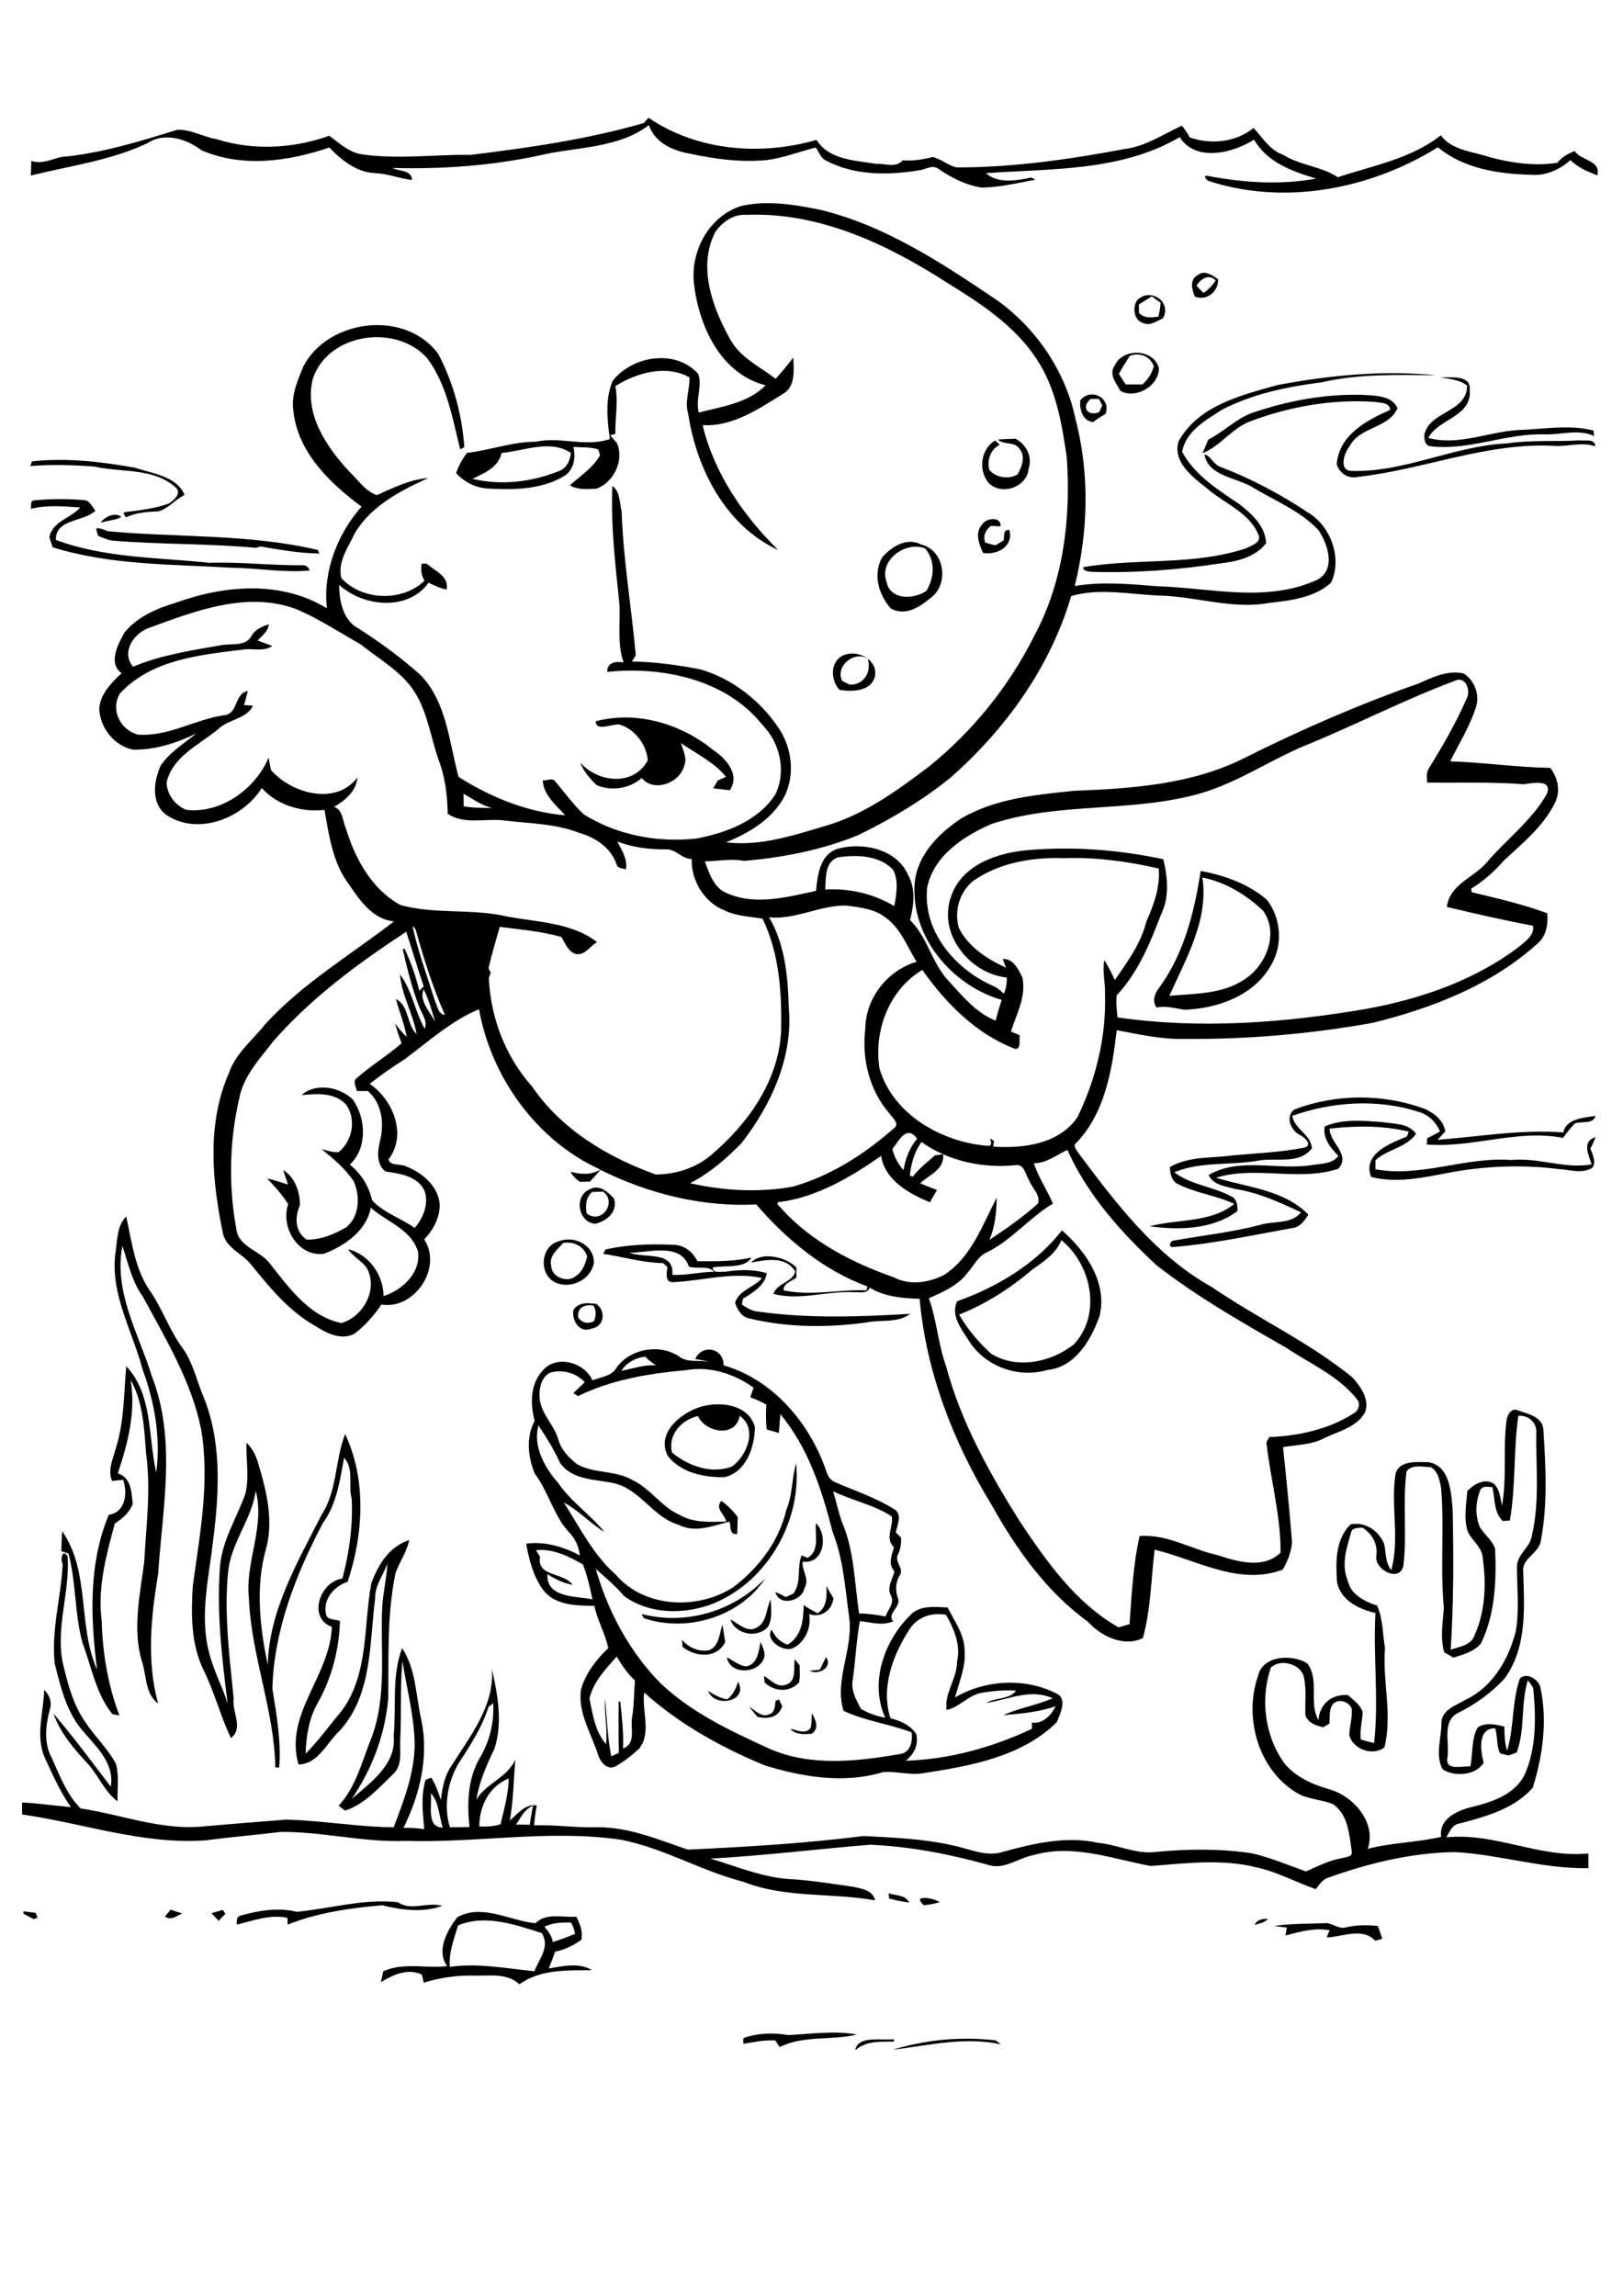 <?xml version="1.0" encoding="utf-8"?>
<!-- Generator: Adobe Illustrator 21.0.2, SVG Export Plug-In . SVG Version: 6.00 Build 0)  -->
<svg version="1.2" baseProfile="tiny" id="Layer_1" xmlns="http://www.w3.org/2000/svg" xmlns:xlink="http://www.w3.org/1999/xlink"
	 x="0px" y="0px" viewBox="0 0 595.3 841.9" overflow="scroll" xml:space="preserve">
<path d="M327.4,751.7c12.1-3.7,24.9-4.9,37.4-3.5c0.9,0.2,1.6,1,2.3,1.5C353.9,746.8,340.5,750.1,327.4,751.7 M313.7,751.9
	c0.9-5.6,9.7-3.5,14.1-4.1l0.1,0.9C322.9,748.8,317.6,748.3,313.7,751.9 M273.3,747.2c5.1-1.7,10.6-1.8,15.8-0.9
	c8.4-0.4,16.8-1.7,25.2-0.2c-9.3,2.3-19.5,0.2-28.3,4.6c-0.6-0.8-1.1-1.6-1.6-2.4c-4-0.3-7.8,0.6-11.7,1.2
	C272.7,748.8,272.2,747.4,273.3,747.2 M467.3,706.3c6-0.9,12.1-0.8,18.2-1c3-0.5,5.3,2.4,8.2,1.5c3.8-0.9,7.8-0.9,11.7-0.5
	c0.5,1.5,1.1,3.1,1.6,4.7c-0.6,0.2-1.9,0.5-2.6,0.7c-4.6-5-12-1.4-17.8-1.2c0.3-0.7,0.8-2,1.1-2.6c-5.5-1.1-10.9,0.5-16.2,1.9
	c0.2-1,0.3-2,0.5-2.9C470.4,706.7,468.8,706.5,467.3,706.3 M460.2,705.9c0.9-2,2.9-2.3,4.9-2.2C463.8,705.1,461.9,705.4,460.2,705.9
	 M199.7,706.6c1.4,1.6,2.7,3.4,3.1,5.6c2.7-0.9,5.5-1.9,8.1-3c-0.2-1.5-0.7-2.9-1.5-4.2C206.2,705,202.8,705,199.7,706.6 M168,706.1
	c-1.4,4.9-3.5,10-3,15.2c10.4-1.5,20.8,0.6,31,1.6c1.7-4.5,5.9-9,2.7-14C189,705.8,177.9,701.9,168,706.1 M167.7,703.1
	c9.2-5.1,19.3,1.3,28.7,2.2c3.9-4,10.1-2,15-2.4c1.3,2.6,2.5,5.5,1.8,8.5c-2.9,2-6.1,3.7-9.6,4.3c-0.7,2.1-1.5,4.1-2.3,6.2
	c5.1-0.9,11.2-2.3,15.8,0.6c-9,0.1-18.9-0.4-26.6,5.2c-4.4-4.2-10.8-3.1-16.2-3.2c-6.4-0.2-12.8,0.7-18.9,2.6c-0.2-1-0.4-2-0.7-3
	c-5.1-2.4-10.6,0.1-15,2.8c0.3-1.3,0.6-2.7,0.9-4c7.6-3.4,15.6-0.9,23.4-1.9C159.9,715.3,164,708,167.7,703.1 M8.5,700.9
	c1.5,0.2,3,0.4,4.6,0.6c0.2,0.5,0.5,1.4,0.7,1.8c-0.4,0.1-1.1,0.3-1.4,0.5c-1.3-0.7-2.5-1.3-3.8-2V700.9 M77.6,701.6
	c1.4-0.4,2.7-0.8,4.1-1.2c0.3,0.4,0.8,1.1,1,1.4c-0.8,0.9-1.7,1.7-2.5,2.6C79.3,703.5,78.4,702.5,77.6,701.6 M62.6,700.3
	c1.4,0.5,2.8,1,4.2,1.4c-2,0.9-4.1,2.8-6.3,1.1C61.2,702,61.9,701.2,62.6,700.3 M108.9,701.1c12.4-1.2,24.6-4.9,37.1-3.5
	c4.5,3.3,10.9-0.2,16.2,1.3c-6.9,2.6-14.9,1.6-22-0.2c-11.7,1-23.7,2.7-34.7,7.1c0-0.6,0-1.9-0.1-2.5c-6.3-1.3-12.5,1-18.5,2.5
	c-0.2-1.6-0.1-3.1,1.7-3.4C95.3,700.5,102.3,699.5,108.9,701.1 M338.9,698.7c-4.8-4,3.6-2.8,5.8-1.1
	C342.8,698.1,340.9,698.5,338.9,698.7 M325.9,694.3c2.6,0.9,6.1,0.5,7.6,3.4c-2.5-0.3-5-0.8-7.4-1.5
	C326.1,695.7,326,694.7,325.9,694.3 M297.8,628.2c1.3,2.5,2.9,5.6-0.1,7.6c-2.7,0.2-5.8,0.5-7.8-1.8c2.4,0.4,5.7,2.3,7.5-0.5
	C297.7,631.8,297.7,630,297.8,628.2 M284.5,623.7c0.3-0.1,0.9-0.3,1.2-0.5c0.3,0.6,0.9,1.8,1.2,2.5c-1.3,4.2-5.3,4.8-9.1,3.9
	c-1-1.3-2.1-2.5-3.1-3.8c2.2,1.3,4.6,4.2,7.4,2.9C284.3,628.1,284.2,625.5,284.5,623.7 M270.7,616.7c4,7.3-8.5,9.8-11,3.4
	c2.2,1.4,4.4,2.6,7,3.1C268.8,621.6,270,619.2,270.7,616.7 M291.5,608.5c0.6,0.7,1.2,1.5,1.8,2.2c0,2.1,0.2,4.2-0.2,6.3
	c-3.4,3.7-9.1,3.5-12.6,0c-0.1-0.6-0.2-1.8-0.3-2.4c2.5,1.4,4.9,4.5,8.1,3.2C292.3,616.6,291,611.6,291.5,608.5 M300.7,612.3
	c0.8-1.5,1.5-3.1,2.3-4.6c2.6,3.7-2.8,6.8-6,5C298.2,612.6,299.5,612.5,300.7,612.3 M279,602.1c0.6,1.7,1.6,3.4,1.4,5.3
	c-1.3,6.3-12.5,7.3-13.8,0.4c2.3,1.1,4.4,3,7,3.3C278,610.4,278.2,605.5,279,602.1 M260.3,605.1c3.6-1.7,3.5-6,4.7-9.3
	c0.4,2.1,0.6,4.3,1,6.4c-3.2,6.2-10.8,5.5-15.6,1.8c-0.1-0.9-0.2-1.7-0.3-2.6C252.7,604.2,256.4,606,260.3,605.1 M277.5,596.9
	c3.9-2,3.4-6.9,5.2-10.3c0.1,3.3,0.7,7-1,10c-3.8,4.3-11.9,2.9-13.8-2.7C270.8,595.3,274,598.9,277.5,596.9 M303.1,581.6
	c0.8,1.5,1.7,3,2.6,4.5c-0.5,4.4-4.5,7.4-8.9,5.8c0.9,5-1.6,10.7-6.4,12.7c-3.6,1-9.8-3.2-7.4-7c1.2,2.5,3.1,4.7,5.9,5.5
	c5.2-3,5.8-9.1,5.9-14.5c1.6,1.2,3.3,2.1,5.1,3C303.4,589.4,303.3,585.3,303.1,581.6 M235.4,591.9c16.2,4.2,33.8-1,45.3-13.1
	c-9.2,14.2-28.9,20-44.6,14.6C235.9,593,235.6,592.3,235.4,591.9 M23,573.6c-1-1.8,0-6,1.8-2.8c0.9,12.9-4.4,25.9-1.8,38.9
	c1.8,7.6,3.8,15.5,8.4,22c3.5,5.3,8.3,9.7,11.2,15.3c1.1,4.4,0.4,9.1,0.5,13.6c-4.8-3.6-6.9-9.4-10.9-13.8
	c-5.1-5.5-10.1-11.3-12.6-18.4c7.3,8.5,14.1,17.7,21,26.8c1.5-8.4-5.1-14.4-10-20.2c-6.1-6.8-8.3-16.1-10.5-24.8
	C18.7,597.9,22.4,585.8,23,573.6 M299.3,558.6c4.6,4.6,2.9,15.1-4.9,14.1c-0.4,3.2,2.7,6.4,0.7,9.6c-0.8,4.9-9.4,7-10.7,1.5
	c1.3,0.6,2.6,1.2,3.9,1.9c0.9-0.5,1.8-0.9,2.7-1.3c3.1-4.2,1.2-9.5,3-14c0.7,0.3,1.5,0.6,2.2,0.9
	C300.8,568.7,298.8,562.7,299.3,558.6 M246.5,532.7c6,4.9,14.4,8,22,5.1c5.5-3.9,9.5-14,2.8-18.6c-1.4,8.2-12.5,6.2-15.3,0.1
	C250,520.6,244.8,526.3,246.5,532.7 M256.4,516.1c7.2-2.4,18.1-1.3,20.5,7.2c-0.1,7.3-3.1,16.5-11.1,18.4c-7.4,0.2-16-1.6-20.8-7.7
	C240.6,525.8,249.3,518.5,256.4,516.1 M216.2,622.9c1.2,5.8,2.1,12.2,6.1,16.7c0.6-5.6-0.7-11.3-0.4-16.9c0.7,7.1,0.9,14.3,2.3,21.4
	c0.7-0.3,2.1-1,2.8-1.3c-0.2-6.3-0.1-12.5-0.1-18.8c0.2,0,0.4,0,0.6,0c0.6,5.7,1.3,11.4,1,17.2c4.9-1.7,2.7-7.3,3.3-11.1
	c0.8-4.6,0.7-9.2,1.1-13.8c-2.7-2.5-4.8-5.6-6.7-8.8C222.2,612,217.6,616.8,216.2,622.9 M333.6,597.5c-6.1,9.4-10.6,21.4-7,32.6
	c3.7,1,7.4,2.5,9.5,5.9c0.8,4-0.8,7.3-3.9,9.7c16.1-0.5,31.8-4.9,46.3-11.7c0-0.6,0-1.7,0-2.3c4,0.6,7.1-2.7,8.7-6
	c-6.2,2.2-12.7,2.7-19.2,3.3c5.8-2.7,12.2-3.6,18.1-6.2c-8.1-3.7-16.3,0.5-24.4,1.7c3.4-2,8.6-1.2,11-4.5c-4.4-0.3-8.8,0.1-13.2,0.9
	c-4.6,1.1-7.7,5.2-12.3,6.2c-0.9-6.2,3.8-11.4,3.8-17.5c1.5-6.1-1-12.2-4-17.4C341.9,591.2,336.4,593,333.6,597.5 M196.6,568.5
	c0.5,0.8,1,1.6,1.5,2.4c-1.4,7.4,8.7,5.6,11.9,10.3c-3.3-0.6-6.4-2.1-9.2-3.9c-0.5,8.8,10.6,8,16.5,9.2c-0.9-4.3-1.9-8.7-3.5-12.8
	C208.5,570.7,202.8,567.8,196.6,568.5 M305.6,546.9c1.1,3.7,1.9,7.5,3.2,11.2c4.6,10.6,4.6,22.4,6.3,33.6c3.3,0,6.5,0.5,9.7,1.1
	c0.8-2.5,3.6-5.1,1.9-7.8c-1.4-2.9,0.6-5.9,1.4-8.7c-2.5-2.8-1-5.9-0.2-8.9c-3.5-3.3-0.1-7.5-0.8-11.3
	C320.5,551.8,312.6,550.3,305.6,546.9 M201.7,503.4c-3.5,1.9-4.1,6.4-3.7,10c0.8,5.4,5.3,9.3,6.8,14.5c1,3.8,3.9,6.7,6.9,9.1
	c6.4,3.5,14.2,2.1,20.5,5.9c6.5,3.1,10.4,9.7,17,12.6c5.2,3.1,11.4,2.6,17.2,2.5c-0.6-2.8-4.3-4.7-1.8-7.6c2.3,1.7,4.4,3.7,6,6
	c-0.1,2-0.1,4-0.2,6.1c-2.9,0.5-2.3-2.6-2.8-4.5c-6,1.5-12.6,4.3-18.6,1.2c-9.4-2.7-14-12.8-23.5-15.2c-6.9-1.6-15.6-1-20.1-7.6
	c-2.2-4.8-5-9.3-7.9-13.7c-2.1,7.8,2.3,15.5,7.2,21.1c4.7,6.9,11.8,11.6,17,18c-5.3-3.2-9.4-7.9-14.9-10.8
	c5.9,9.2,10.8,19.2,19.1,26.5c10.4,12.2,30,13,43,4.6c9.3-7,16.8-16.8,19.5-28.3c2.3-5.5,2-11.6,3.6-17.2
	c2.2,21.8-11.3,44.7-32.1,52.1c-10.2,3.4-22.1,3.1-31-3.4c-3.1-3.7-6.9-6.8-10.4-10c4.5,15.7,12.4,30.5,23.9,42.1
	c11.3,10.7,25.6,17.4,39.6,23.8c15,6.7,32.1,4.8,47.8,2.1c4.1-0.4,5-4.5,4.6-8c-8.2-3.1-17.1-4.2-25-7.9
	c-3.5-11.2,3.6-22.6,2.1-34.1c-1.5-10.6-2.1-21.4-6.1-31.5c-3.9-15.3-8.9-30.9-19.2-43.2c-0.2,2.3-0.3,4.6-0.5,6.9
	c-1.5-0.4-3-0.9-4.5-1.3c-0.3-3-0.3-6.1-0.1-9.1c-1.9-1.1-3.9-1.9-5.9-2.7c0.4-1.2,0.8-2.3,1.2-3.5c-7.2-5.2-16.1-8-25-6.4
	c-13.5,1.2-27.2,3.5-39.4,9.5c-0.4-0.3-1.3-0.9-1.7-1.1c1.4-1.4,2.8-2.7,4.2-4C211.3,503.4,206.3,502.1,201.7,503.4 M227.9,502.7
	c4.2-0.8,8.4-2.3,12.7-2c-1.4-0.9-2.8-2-4-3.2C233.2,497.9,229.8,499.7,227.9,502.7 M226.1,501.6c5-7,15.6-8.9,22.8-4.3
	c3.3,2.8,7.8,1.1,11.6,2.3c-1.8-0.7-3.7-0.9-5.5-1.2c2.5-5.7,10.6-4,10.4,2.3c18.2,5.2,31.8,21.4,37.7,38.9c0.5,1.6,1.5,3.3,3.1,3.9
	c7.5,3.3,15.4,5.8,22.3,10.3c2.4,2,0.5,5.6,0.1,8.2c0.5,0.5,1.4,1.4,1.9,1.9c0.1,2.2-0.2,4.3-1.2,6.3c-1.3,2.6,2.6,5.1,0.6,7.7
	c-1.5,2.6-1.5,5.6-0.5,8.4c1.1,2.9-4.4,5.9-1.7,8.2c-4,1.9-8.2,0.4-12.3,0c-1.3,7.1-1.6,14.3-2.6,21.4c-0.8,3.9,1.2,7.4,3,10.8
	c2.8,1.6,5.8,2.7,8.9,3.2c-5.8-12.7-0.5-27.9,8.9-37.3c3.5-4.1,9.2-3.3,14-3.1c2.5,5.1,6.2,9.9,6.2,15.8c0.5,6-2,11.5-3.5,17.2
	c11-6.5,25.5-7.3,36.9-1.6c4.6,1.9,1.7,7.4,0.4,10.7c-12.8,12.6-31.5,16-48.6,18.6c-5.1,1-10.2-0.8-15.2-0.3
	c-14.2,4.3-29.4,1.8-43.3-2.5c-16-6.6-31.3-15.1-44.2-26.7c-1,6.8,2.8,14.7-1.9,20.6c-2.7,2.5-5.7,4.8-8.9,6.6
	c-3,1.2-5.3-1.8-6.1-4.3c-2.5-7.9-7.5-15.4-6.3-24c1.7-6,5.6-11,10-15.2c-1-5.2-4-10.1-5.1-15.5c-6.6-0.1-14.6-0.1-18.9-6
	c-3.5-4.9-5.1-11-6.1-16.8c7-0.9,13.6,1.1,19.7,4.3c-0.4-3.2-1.7-6.2-4-8.5c-5.7-6.2-7.5-14.8-12.5-21.4c-2.6-6-3.3-13.6-0.1-19.4
	c-1.6-6.1-1.7-13.3,2.8-18.3c4.9-6.2,15.5-3.3,18.4,3.4C220.6,504.9,224.4,504.7,226.1,501.6 M212.1,483.2c1.5,2,3.6,2.4,5.8,1.3
	c0.7-1.9,0.9-3.9-0.2-5.7C214.6,478.2,211.5,479.5,212.1,483.2 M210.3,480.4c2-3,5.4-2.6,8.5-2.2c3.5,2.6,2.9,8.2-1.7,9
	C212.6,489.1,209.7,484.4,210.3,480.4 M230.9,459.4c5.6,2.2,16.5-0.9,15.7,8.1c5.2,0.3,10.2-1.1,15.3-1.1c-2-2.5-6.3-0.9-9.2-1.9
	C249.5,455.5,238.1,459.4,230.9,459.4 M222.1,458.2c8.1-1.8,16.6-2.1,24.9-1.7c3.9,0,7.1,2.6,8.8,6c6.6,0.1,13.3,0.1,19.8-1.3
	c-2.5,4.2-9.7,2.7-14.2,3.6c0.1,2.4,2.9,1.4,4.4,1.6c5.1-0.8,10.4-1,15.4,0.5c-0.4,4.4-5.2,7.2-8.7,9.4c-0.1,0.5-0.3,1.6-0.4,2.1
	c1.8,1.2,3.8,2.5,6.1,2.6c18.4,2.6,37.2,1.9,55.7,0.8c-4.8,3.6-10.8,2-16.2,3.2c-14,1.9-28.5,1.9-42.4-1.4c-3.2-0.4-4.8-3.2-5.7-5.9
	c1.6-4.7,6.9-5.5,9.9-9c-10.6-2.4-21.8,1-32.6,1.5c-3.2,0.2-2.3-3.6-2.1-5.6c-0.4-0.3-1.2-1.1-1.6-1.4c-7.4-0.1-14.7-2.3-22-3.4
	C221.5,459.4,221.9,458.6,222.1,458.2 M206.6,455.8c-2.1,2.4-5.4,4.8-4.4,8.5c0.1,4.2,6.2,6.3,9.1,3.6c2.4-1.6,3.4-4.5,4.1-7.1
	C214.2,457,210.4,455.2,206.6,455.8 M205.3,455.1c5.6-2.1,12.9,1.8,12.5,8.2c-1.2,6.1-8.6,9.7-14.3,6.9
	C197.4,467.1,198.3,456.6,205.3,455.1 M389.3,454.8c-2,5-6.6,7.9-10.8,10.9c-8,6.8-16.9,12.5-26.7,16.4c3.1,5.4,7.1,10.1,11.7,14.3
	c9.4,5.9,22.2,3.2,30.5-3.5C404.1,481.9,400.4,463.8,389.3,454.8 M351.1,477.2c14.6-5.2,29-13.8,38.4-26
	c8.7,7.5,16.8,19.2,13.8,31.4c-3.1,8.8-8.9,18.8-19.2,19.8c-10.7,3.2-23.1-1.4-28.9-11C352.5,487.2,348.6,482.3,351.1,477.2
	 M189.3,669.1c1.6,0,3.3,0,5,0.1c0.3-2.3,0.8-4.6,1.2-7C192.3,663.5,191,666.6,189.3,669.1 M158,657.6c0.6,4.1-1.8,12.6,4.4,12.6
	C161,666.1,161.1,660.9,158,657.6 M175.8,669.8c2.6,0.1,5.3,0,7.8-0.8c1.3-5.6,2.9-11.1,3-16.8C179.5,655,175.8,662.3,175.8,669.8
	 M179.2,625.9c-2.4,7.7-6.9,14.4-11.2,21.1c-3.9,6.9-5.3,15.4-3,23.1c2.4,0,4.8,0,7.2-0.1c-0.9-8.5-0.7-17.5,3.7-25.2
	c3.7-6.1,5.4-13.1,5-20.2C180.5,624.9,179.6,625.6,179.2,625.9 M556.9,519.2c-1.8,12.8-0.9,25.7-3.1,38.4c-0.9,0.1-1.8,0.1-2.6,0.2
	c-3.4-3.3-2.8-8.2-3.8-12.4c-1.5-0.1-3.2-0.6-4.3,0.7c-1.9,4.4-2.2,9.7-0.2,14.1c1.7,2.7,4.5,4.7,5.5,7.8c0.5,11.7,0,24-5.2,34.7
	c-2.5,3-6.6,4.1-10.1,5.2c-1.1-0.7-2.3-1.3-3.4-2c-1.5-5.3-0.5-10.9-0.1-16.3c-1.4-14.5,0.2-29.1-1-43.7c-0.5-2.9-1.1-6.4-3.9-7.9
	c-2.9,0-6.8-1.1-8.8,1.6c-1.5,11.3,0.2,22.8-1.1,34.1c-0.8,6.9-10.5,2.3-10-2.9c0.7-4.4-1.4-8.3-5.1-10.6c-1.6,0.2-3.9-0.1-4.2,2
	c-1.6,5.6-3.6,11.6-1.2,17.3c1,5.2,6.2,7.8,10.8,9.3c2.2,4.9,2,10.3,2.9,15.5c-1,12.1,2.8,24.5-0.2,36.5c-4.1,3.3-11.6,0.8-12.9-4.5
	c0.1-3.3,1.2-6.5,0.9-9.7c-1-2.6-4.7-3.8-6.8-1.8c-1.7,2.1-1.1,4.9-1.4,7.3c-0.6,0.3-1.7,1-2.2,1.3c-2.6-0.5-5.5-1.5-6.6-4.3
	c-0.2-4.8,0.5-9.6-0.6-14.3c-1.3-4.8-8.8-6.6-12.1-3.2c-3.9,11.6-2.2,25.3,5.2,35.3c4.2,4.9,10.3,7.6,16.4,9.3
	c8.9,2.6,17.2,12.2,14,21.8c8.8-2.3,18-2.3,26.9-4.4c-0.9-6.4,5.6-9.5,10.7-10.8c7.5-1.8,15.9-4.4,19.8-11.7
	c4.5-9.9,4.3-21.2,3.3-31.8c-0.4-1.2-1.3-2.1-2-3.1c-2.7,8.6-0.9,18-4.1,26.5c-1,0.3-2,0.7-3,1.1c-1-0.3-2-0.5-3.1-0.8
	c-1.4-2.9-0.8-6.2-1.8-9.2c-6.5-0.1-5.4,8.3-4.2,12.6c-2.8,4.7-10.6,5.3-15,2.5c-2.9-5.1-0.5-11.4-0.5-17c0-4.9,5.3-6.4,8.7-8.5
	c10-4.6,16-14.9,18.6-25.3c1.3-7.8,0.4-15.7,0.4-23.5c0-4.7,5-7.2,5.5-11.6c2.9-12.4,1.4-25.2,1.6-37.7
	C563.7,521.5,560.4,518.9,556.9,519.2 M42.3,459.8c0.8-4.6,0.4-10.1,4-13.7c2,9.1,3.1,18.7,8.3,26.7c4.9,6.8,7.4,14.9,12.4,21.6
	c3.5,4.9,4.9,10.9,7.1,16.5c7.3,16.8,6.4,35.9,4.1,53.7c-1.5,13.7-5.1,27.8-1.5,41.5c1.6,6.4,4.8,12.3,6.8,18.6
	c-2.1-16.7-4.1-33.5-2.8-50.3c0.8-9.6,6.2-17.8,9.3-26.6c1.5-6.1,0.2-12.5,0.4-18.7c2.1,1.9,3.4,4.5,4.2,7.2
	c3.2,10.5,6,21.8,2.7,32.7c-3.6,13.7-1.9,27.9,0.9,41.6c0.5-20,10.9-37.6,19.7-55c5.9-8.9,4.9-20.1,8.7-29.7
	c7.9,16.8,6.7,36.9,0.9,54.2c-4.9,1.6-8.9,6.1-8,11.5c0.2,2.6,3.4,2.2,5.2,2.8c-0.3,10.5-3,21-8.2,30.2c-3.2,5.6-4.2,12.1-4.4,18.5
	c4.9-4.9,8.9-10.6,13.4-15.9c9.8-13.6,7.8-31,10.7-46.6c2.5-6.8,6.6-13.5,13.9-15.8c-0.9,4.3-3.5,7.9-5,12
	c-3.2,15.1-2.5,30.7-2.7,46c-1.1,13.1-5.9,26-13.4,36.9c6.9-6,16.4-12.6,15.4-23c1-10.8-0.8-22.1,3.1-32.3c5.2,7.9,5,17.7,7.1,26.6
	c2.7,13.5-0.6,27.2-6.6,39.3c2.5,0,5.1,0.1,7.6,0.5c-0.5-6-1.3-12.2,0.5-18.1c0.5-0.2,1.6-0.6,2.1-0.8c1.6,2.6,2.6,5.4,3.5,8.2
	c0.5-4.3,1.3-8.7,3.8-12.4c6.8-10.9,16-22.1,14.9-35.7c2.2,9.5,4,19.7,1,29.2c-2.9,6-5.6,12.2-6.7,18.8c3.6-6.1,11.3-8,14.3-14.7
	c-0.6,7.4-0.7,14.9-2,22.3c2.9-2.4,5.6-6.2,9.9-5.5c-0.5,2.4-0.8,4.9-1,7.3c7.6-0.3,15.2,0.9,22.9,0.7c11.7-0.2,22.6,4.5,33.5,8.2
	c21.5-1,43.1-2.3,64.5-5c11,0.6,22.1,1,32.9,3.5c6,1.2,12,4.3,18.2,2.3c11.3-3.1,23.2-5.9,34.9-3.3c7.3,0.7,14.2,4.4,21.6,3.3
	c11.7-1.1,23.5-1.2,35.1,0.6c6.7,1.6,13.1,4.3,19.5,6.6c4.3-1.9,8.6-4.1,13.3-4.9c1.3-0.4,4-0.4,3.5-2.5c-0.9-6.1-1.3-13.5-6.9-17.3
	c-4.4-1.8-9.6-1.7-13.7-4.4c-13.8-8.6-19-27.5-13.8-42.5c1.6-7.7,12.6-8.2,18.1-4.7c4.6,6,0.4,14.4,4.1,20.8c0.4-6,4.9-9.6,10.8-9.2
	c2,1.8,4.4,3.5,5.4,6.1c-0.1,3.4-1.1,6.8-0.7,10.2c1.6,0.5,3.3,0.9,4.9,1.3c1.8-15.8-0.4-31.8,0.5-47.7c-6-1.3-12.9-4.7-14.1-11.4
	c-0.5-7.2-0.6-15.7,5-21.1c5.3-1.1,10.4,2.4,12.3,7.2c0.7,3.2,0.4,6.9,2.6,9.6c3.2-11.6-0.3-23.8,1.6-35.5c1.6-4.9,7.9-4.1,12-4.1
	c7.9,1.3,8.3,10.8,8.9,17.1c0.4,17.2,0.4,34.5-0.7,51.7c3.2-1.2,7.4-1.5,8.7-5.2c4.2-9.2,4.4-19.8,2.9-29.6
	c-0.8-3.3-3.8-5.4-5.3-8.4c-1.6-4.9-0.6-10-0.2-15c2.4-2.5,6.2-4.8,9.6-2.8c2.3,2,2.5,5.3,3.1,8.2c1.9-10.4,0.3-21,1.7-31.4
	c0.2-1.9,1.9-4.7,4.1-3.6c3.8,1.3,9.3,2.4,9.4,7.3c0.9,13.6,1.6,27.4-1,40.9c-0.9,4.3-6.9,6.1-6.4,10.9c0.4,13.2,1.5,28-6.9,39.3
	c-4.8,5.2-10.6,9.4-16.9,12.5c-6.2,3-3.1,11-4,16.5c-0.9,5,5.5,2.9,8.4,3.2c1-4.7,0.3-10,2.7-14.3c2.9-2,6.6-1.1,9.8-0.3
	c0,3,0.1,6,1,8.8c2.6-8.6,1.7-18,4.7-26.5c2.4-2.3,6.5,0.2,7.4,2.9c2.8,12.3,1,25.3-2.7,37.2c-6.7,7.7-17.3,10.6-26.8,13.1
	c-2.7,0.3-3.7,3-4.9,5.1c17.7-1.9,34.3,7.7,52.1,5.9c0,1.8,0,3.6,0,5.4c-16.5,0.3-32.5-5-48.9-5.9c-15.8,0.2-31.4,4-46.3,9.3
	c-2.2,0.6-3.5,2.6-4.8,4.3c-7.3-2.6-14.1-6.3-21.7-8c-12.7-3.2-25.9-1.5-38.8-0.5c-14.1-2.6-28.6-8.2-43-4c-5.7,1-10.9,5.7-16.9,3.5
	c-14.1-3.9-28.5-6.7-43.1-7.3c-19.5,1.6-38.9,4-58.5,5.1c9.5,2.8,18.8,6.8,28.9,7.5c7.8,0.4,15.6,1.7,23.3,2.8
	c3.2,0.7,7.3,1.2,8.2,5c-16.1-2.9-32.9-0.7-48.3-6.8c-15.3-3.9-29.2-12.3-44.7-15.4c-26.3-3.9-52.8,1.2-79.2,0.4
	c-15.3,0.6-30.4-3.4-45.7-3.3c-9.3,1.1-18.6,1.9-27.8,3.1c-22.9,1.6-44.8-6.3-67.2-9.5V661c6,0.3,11.9,1.2,17.9,1.7
	c-4-5.7-6.8-12.1-9.7-18.4c-3.3-7.9-0.3-16.4-0.1-24.6c1.8,1.7,2.9,4.2,2.2,6.7c-1.6,5.9-2.5,12.5,0.5,18.1
	c3,6.5,5.5,13.6,10.7,18.7c14.9,2.2,29.5,8.1,44.8,6.6c10.2-0.9,20.3-1.7,30.5-2.5c13.2,0.3,26.3,2.7,39.5,2.8
	c3.8-10,7.8-20.3,7.7-31.1c-0.3-10.1-2.9-19.9-4.5-29.8c-0.9,9.6-0.3,19.3-0.8,28.9c-0.2,4.2,0.9,9.2-2.5,12.4
	c-5.3,5.1-10.5,11.1-17.7,13.5c-0.8-0.6-1.6-1.2-2.4-1.8c6.4-6.9,8.6-16.3,12-24.8c5.9-15.4,3.2-32.2,4-48.3
	c0.4-5.3,1.6-10.4,1.9-15.7c-1.5,4.2-4.6,8-4.5,12.7c-2.1,16.5-1,35.4-13,48.6c-4.8,4.4-7.7,12.1-15.1,12.4
	c-5.4-18.5,11.7-32.6,12.2-50.5c-9-3.3-4.3-16.7,3.9-17.7c2.5-9.5,3.9-19.5,3.4-29.3c-1.4-4.9,1-11-2.8-15c-1.5,8.3-2.7,17-7.8,24
	c-9.9,18.8-17.9,39.2-18.5,60.6c1.5,9.6,3.3,19.2,2.5,29c-0.3,0-1,0-1.4,0c-0.4-21-8.8-40.9-9.7-61.9c-1.5-13.3,6-26.4,2.5-39.6
	c-1.4,10.4-9,18.9-10.1,29.5c-1.6,15.6,0.5,31.2,2,46.7c-0.7,5,3.8,10.7-1,14.5c-3.9-8.2-6.1-17.1-10.2-25.3
	c-4.5-9.5-4.4-20.1-3.8-30.4c2.6-19,6.3-38.3,3.1-57.4c-3.5-17.6-13-33.2-21.4-48.8c-4-5.5-5.4-12.3-7.5-18.6
	c-3.3,16.9,6,32.2,10.8,47.8c9.1,23.2,3.9,48.4,2.3,72.5c-2.6,15.7-4.3,31.9,0,47.5c-4.9-3.5-4.2-10.5-6-15.6
	c-3.5-11.9-0.6-24.4,0.9-36.4c0.7-13.1,2.5-26.4,0.7-39.5c-0.7-9.2-1.1-19-5.7-27.2c2,11.7-1,23.3-4.7,34.3c5,1.6,5,6.9,5.5,11.2
	c-1.2,3.2-3.8,5.4-6.6,7.2c-3.1,11.6-6.4,23.5-4.8,35.6c0.3,11.9,2.3,23.7,6.5,34.8c-0.6-0.1-1.9-0.4-2.6-0.5
	c-6-7.5-7.6-17.2-10.9-26c-3-10.8-2.3-22.1-5.2-32.9c-0.9-0.3-1.7-0.6-2.6-0.8c0.1-2.5,0.1-4.9,0.3-7.4c10.4,15,5.6,34.6,12.8,50.8
	c-2.4-19-3.2-38.8,4.3-56.8c6.2-0.9,6.9-7.9,5.3-12.8c-1.4,0.1-2.7,0.2-4.1,0.4c-1.7-3.9,0.3-7.9,1.3-11.7c3.2-9.9,3-20.3,3.9-30.4
	c9.8,10.4,8,26,11,39c1.7-12.8-0.6-25.8-5-37.8C48.6,488.2,40.5,474.8,42.3,459.8 M215.2,445c5.4,4.2,11.3-4.1,6-8
	c-1.3,0-2.6,0.1-3.9,0.1C214.8,439,214.7,442.1,215.2,445 M216.2,436.2c3.5-2.1,6.8,0.9,9,3.3c1.5,4.9-2.6,8.3-6.9,9.3
	C212.1,448.3,210.4,438.7,216.2,436.2 M485.9,413.1c6.6-2.9,14.1-2.1,21.1-1.6c4.3,0.7,9.6,0.3,12.4,4.3c-3.7,5.2-10.5,5.6-14.9,9.7
	c0,0.8,0,2.4,0,3.3c16.7,3.1,33.1-4.7,49.9-3.4c9.9-1,19.6,3.4,29.4,1.6c-1.1-3.5-3.7-8.4,1.4-10c-0.5,1.5-1.1,2.9-1.9,4.2
	c0.9,2.1,2.3,5.1,0.7,7.1c-3.8,2.3-8.4,0.6-12.5,0.4c-13.4-1.7-27-1.1-40.3,1.4c-9.3,1.8-19,3.9-28.3,1.5c-3.2-8.5,7-12.3,13.1-14.8
	c0.2-0.4,0.5-1.3,0.7-1.8c-9.5-2.3-19.4-2.2-29-1.1c-0.1,5.2,7.9,9.4,3.2,14.7c-14.6,4.8-30.2-1.2-44.9,3.3
	c11.5,3.5,25.1,4.5,33.9,13.5c-1.4,2.3-3.2,4.8-6.2,5c-14.3,2.6-28.7,5.7-43.2,6.9c-2.4,0.4-1.3-2.5,0.3-2.4
	c10.6-1.9,21.3-3,31.7-5.8c4.9-1.4,11.2-0.1,14.7-4.5c-7.8-3.7-15.7-7.3-24.3-8.6c-3.5-1-7.9-1.4-9.6-5.1
	c11.3-6.6,25.2-1.7,37.6-3.6c3.4-0.6,7.7-0.3,10-3.4C488.1,421,485.1,417.5,485.9,413.1 M474.7,406.9c15.2-5.8,32.4-5.9,47.8-0.3
	c3.5,1.6,7,4.2,7.6,8.3c-0.9,1-1.9,2.1-2.8,3.1c15.4-1.2,30.8-3.9,46.1-2.7c1-5.1,7.6-5.4,11.8-6.1c-0.7,3.2-5.2,1.9-7.6,2.8
	c-1.6,1.7-3,3.5-4.3,5.3c-16.6-3.3-33.2,3.8-50,2.4c0.1-0.8,0.1-1.6,0.2-2.3c1.6-0.8,3.2-1.6,4.7-2.5c-1.5-3.4-4.3-6.2-8-7.2
	c-15-4.8-31.5-3.7-46.2,1.5c0.8,5,6.8,6.7,7.2,11.9c-4.8,6.2-13.3,3.2-20,4.6c-10.1,1.7-20.9,0.2-30.5,4.2c6.1,4.7,14.3,5.2,21,8.9
	c2.1,1,2.2,3.3,2.2,5.3c-8.9,6.8-21.5,7.1-32.2,5.6c10.2-2.7,22.5-1.2,31-8.2c-6.7-3.2-14.5-4-21.1-7.5c-2-1.3-2.4-3.8-2.5-6
	c7-4.1,15.5-3.2,23.2-4.3c8.6-0.8,17.4-1.1,25.9-2.8c3.5-0.8,0.5-3.8-1.3-4.6C473.5,414.7,471.3,409.5,474.7,406.9 M441,321.8
	c2.4,15.4-6,29.8-12.1,43.4c9.6-0.9,19.8-0.5,28.1-6.4c7.6-5.2,12.1-16.8,6.3-24.8C457.1,328.1,449.5,323.5,441,321.8 M425.2,362.2
	c9.1-12.5,12.9-27.8,15.2-42.8c8.7,1.6,17.5,4.7,24.3,10.6c5.2,6.7,5.9,16.4,1.6,23.8c-6.2,11.3-19.7,16.1-32,16.5
	c-3.3-0.5-6.7-1.6-10.1-0.8C422.5,367,423.5,364.4,425.2,362.2 M218.5,264.5c14.9-3.9,31.1,0.8,42.9,10.4c4.8,3.2,10.2,9,6.3,14.9
	c-2-0.2-4-0.5-6.1-0.7c0.6-1,1.1-1.9,1.7-2.9c1-0.4,2-0.9,3-1.3c-4.4-5.5-10.9-8.4-16.5-12.4c0.7,2.7,2.3,5.4,1.2,8.2
	c-1.5,6.4-11.2,10.1-15.6,4.6c-4.5,3.9-11.1,5-16.6,2.6c-2.4-2.4-4.8-5-6-8.3c6.4,7.4,19.7,8.9,24.8-0.8
	c-0.5-5.8-4.8-11.5-10.4-13.1C224.6,265.3,218.6,268.5,218.5,264.5 M308.9,249.7c0.9,0.5,1.9,0.9,2.8,1.4c5.3,0.1,8-4.8,6.6-9.5
	C313.5,238.4,306.2,244.3,308.9,249.7 M308,241.1c5-3.7,14.3,0.2,12.9,7.1c-1.6,5.5-8.4,5.5-13,4.8C305,249.7,304.4,244.1,308,241.1
	 M325.2,213.5c1.4,6.7,10,6.3,14.6,3.2c2.9-4.9,3.4-11-0.5-15.6C332.1,198.3,322.2,205.5,325.2,213.5 M323.5,204.5
	c3.4-4,9.1-7.6,14.4-4.8c8,1.9,10.2,13,4.6,18.6c-4.3,3.7-9.9,8-15.7,4.9C322.3,218.2,320.1,210.7,323.5,204.5 M35.3,193.7
	c1.5,0,2.8,0.4,4.1,1.1c25.7,2.4,51.9,0.9,77.2,6.9c0.1,0.3,0.4,0.9,0.5,1.3c-7.3-0.1-14.5-1.4-21.6-2.6c-0.4,0.1-1.2,0.4-1.6,0.5
	c-17.3-1.6-34.8-1.2-52.1-2.6c-2-0.1-3.9-1-5.8-1.8C35.7,195.9,35.4,194.5,35.3,193.7 M360.3,192.3c1.4-2.4,7-3,6.7,0.7
	c-0.9,0-2.7-0.1-3.6-0.1c-2,1.5-2.9,3.7-2,6.1c1.2,0.3,2.4,0.7,3.7,1c1-0.6,2-1.2,3-1.8c0.4-1.4-0.4-4,2.1-3.9
	c1.7,6.1-4.4,9.3-9.6,8.5C359.1,199.6,357.4,195.3,360.3,192.3 M36.9,191.7c1.4-2.2,5.6-4.1,7.6-2.1
	C42.4,190.8,39.3,190.9,36.9,191.7 M12.6,183.5c6-0.6,12.2-0.6,18.2-0.1c2.2,0.1,3,2.5,4.2,3.9c-4.4,4.2-14.7,2.9-14.5,10.7
	c17.9,6.7,37.5,6.4,56.3,8.4c11.4-0.4,22.7,1,34.1,0.9c1.3-0.1,2.3,0.7,2.7,1.9c-9.6,0.9-19.2-0.9-28.8-1
	c-21.9-1.3-44.3-0.9-65.5-7.5c-0.4-1.2-0.8-2.4-1.2-3.7c1.3-6,7.9-6.9,11.3-10.9c-6-0.4-12.2-1-18.1,0.5
	C11.6,185.6,10.9,183.5,12.6,183.5 M11.7,169.2c12.6-1.4,25.3,0.1,37.7,2.3c6.4,2.1,15.4,3.1,18.3,10c-3.4,1.7-5.8,4.8-9.4,6
	c-4.1,0.2-8.3,0.4-12,2.2c-0.6-0.5-0.9-1.1-0.9-1.8c5.6-0.8,11.4-1.3,16.7-3.3c1.6-1.2,4.5-3.5,2.5-5.7c-8.2-7.5-19.9-5.5-30-7.8
	c-7.8-0.6-15.6-0.8-23.5-0.2C11.3,170.5,11.6,169.6,11.7,169.2 M373.8,164.4c-1.9-2.6-5.6-1.1-7.8-3.2c2.2-0.2,4.4-0.2,6.5-0.3
	c4,2.2,6.2,6.4,4.8,11c-0.6,6.7-9.8,10-14.6,5.3c-4-4.7-3-12.4,2.3-15.7c0.6,0.5,1.1,1.1,1.7,1.6c-3.4,1.7-4.8,5.7-3.8,9.3
	c2.6,2.8,7,3.5,10.3,1.6C374.9,171.1,376.3,167.2,373.8,164.4 M459.3,151.4c13-4.4,26.6-7,40.4-6.6c4.4,0.3,10.8,0.1,12.9,4.9
	c-3.3,7.5-13.9,6.7-17.6,14c-2.1,2.4-4.1,9.2,1,9c19.4,0.5,37.4-9.2,56.7-10.1c8.9-1.3,17.9-0.6,26.8-1.1c1.9,0.3,5.6-0.8,5.6,2.2
	c-5-1.8-10.1,0.2-15.1-0.2c-24.6-1.3-47.8,8.7-72,11.4c-3.4,0.8-6.7-1.3-7.7-4.6c0.8-10.8,10.9-16.1,19.6-20
	c-0.2-2.8-3.5-2.5-5.5-2.9c-15.4-1.1-31.1,1.6-45.5,7c-6.9,2.4-11.2,9.2-17.8,11.8c0.7-1.7,1.4-3.3,2.1-5
	C448.8,158.4,453.3,153.6,459.3,151.4 M400,146.3c-3.6,3-0.9,6.6,3.2,4.8c0.3-0.6,0.8-1.8,1.1-2.4c-0.3-0.6-0.9-1.8-1.2-2.4
	C402.3,146.3,400.8,146.3,400,146.3 M396.2,146.9c3.7-4.9,11.5-1.1,9.3,4.9c-1.6,0.9-3.1,1.9-4.6,3C397,154.2,396,150.4,396.2,146.9
	 M528.3,138.3c3.9,0.4,11.4-1.2,10.8,5c0.6,9.6-11.5,10.2-15.2,17.3c11,3,22.1-2.3,33.1-2.9c9.2-0.3,18.5-2.1,27.5,0.2
	c0,0.5,0.1,1.5,0.2,2c-5.7-2.6-11.9-0.5-17.8-0.6c-14.4-0.6-28.2,6.2-42.6,4.3c-1.7-0.5-1.9-2.6-1.9-4c1.7-8.9,15.8-8.3,15.7-18.2
	C535.3,139.1,531.6,139.1,528.3,138.3 M468.6,141.2c19.2-3.6,38.6-5.5,58.1-3.6c-14-0.1-28.2-0.6-41.9,2.6
	c-12.6,1.6-25.2,4.2-36.5,10c-6,3.9-13.3,7.8-14.7,15.5c4.6,8.6,13.2,13.9,21,19.2c4.6,3.6,9.5,8,9.8,14.3
	c-3.9,5.1-10.6,6.7-16.7,7.4c-15.7,2.4-31.6,3.6-47.5,3.1c-1.2-0.2-2.9-0.2-2.9-1.7c19.5-3.4,40.5-0.5,59.7-6.9c2-1.1,6-2.1,4.5-5.2
	c-3.5-8.2-12.6-11.3-18.9-16.9c-5.2-4.1-12.6-9.6-10.3-17.2C439.6,148.7,455.3,144.9,468.6,141.2 M414.4,130.5
	c-1.4,2.2-2.8,4.4-4,6.6c0.8,1.3,1.6,2.6,2.5,3.9c2,0,4.1,0,6.1,0c2.1-1.8,3.5-4.1,4.2-6.7C421.9,130.6,417.9,129.1,414.4,130.5
	 M408.9,134c3-6.6,14.4-6.1,16.2,1.1c-0.1,6.5-8.4,11.3-14.1,8.3C409.5,140.7,406.5,137.2,408.9,134 M417.7,111.7
	c0,0.8,0.1,2.3,0.1,3.1c1.9,2,4.6,1.7,7.1,1.3c0.4-1.7,0.7-3.4,0.8-5.1c-1.1-0.7-2.1-1.5-3.2-2.3
	C420.9,109.7,419.3,110.6,417.7,111.7 M417.1,110.1c4.7-4.8,12.8,0.4,9.5,6.6c-2.3,1-4.6,2.9-7.2,1.8
	C416,117.6,415.2,112.9,417.1,110.1 M438.9,104.8c0.8,0.9,1.6,1.7,2.5,2.6c1.9-1.1,3.3-2.8,4.5-4.5
	C443.5,100.2,440.3,102.3,438.9,104.8 M439.3,100.9c2.5-2.1,5.4,0.1,7.5,1.5c0.1,4.6-4.1,8-8.5,6.4
	C437.1,106.2,436.3,102.5,439.3,100.9 M379.2,426.6c1.7,5.2,4.9,9.8,7,14.8c-8.6,5.1-15,13.3-24.1,17.8c-3.3,1.4-4.8,4.8-7.1,7.4
	c-3.5,4.8-9.1,7.2-14.3,9.5c2.9,8.1,3.4,16.8,6.3,24.9c5.5,20.5,15.9,39.2,27.1,57c9.8,14.7,20.5,29.9,36.2,38.8
	c1.3-0.4,2.6-0.8,4-1.2c0.8-10.8,1.3-21.7,3.7-32.3c10.1-0.8,19,4.9,28.6,7c7.3,2.4,16.8,5.2,23.1-0.9c0.1-13.6-3.7-26.9-5.2-40.4
	c0.3-0.7,0.7-1.3,1.1-2c10.7-0.4,21.6-2.8,30.8-8.6c1.9-1,2.8-3.6,1.3-5.3c-6.8-8.6-17.1-12.9-26-18.9
	c-16.3-9.3-32.7-18.7-47.5-30.2c-13.1-12.2-25.3-25.8-32.7-42.3C387.4,423.6,383.8,426.6,379.2,426.6 M333.7,431.1
	c0.4,0.1,0.7,0.3,1.1,0.4c2.3-3,5.3-5.3,8.1-7.8c0.8-0.1,2.3-0.3,3-0.4c0.7,5.5-5.1,7.6-8.4,10.6c2,0.9,4.1,1.7,6.2,2.5
	c-0.9,1.5-1.8,3-2.6,4.5c-7.6-3.1-16.6-8.1-17.9-17c-11.4,7.9-23.8,15.3-37.9,17c-0.6,1,1,1.6,1.4,2.4c11,12.1,25.9,19.8,41.1,25.1
	c5.8,3.1,12.8,2,18.4-0.8c10.1-6.5,14.1-18.3,19.4-28.4c-0.1,5.3-0.6,10.6-2.7,15.5c6.2-4.1,12.3-8.4,17.8-13.3
	c1.1-3.2-2.2-5.7-3.2-8.5c-1.4-2.1-1.8-6.3-5.2-5.6c-11.9,1.2-24.5-1.5-34.3-8.5C335.4,422.3,334.2,426.7,333.7,431.1 M327.3,421.4
	c0.7,2.8,2.1,5.5,4.1,7.7c0.7-4.2,2.2-8.2,5-11.5C332.6,412.3,329.7,418.3,327.3,421.4 M159.6,374.7c-1.2-4-2.3-8.1-4.2-11.9
	C153.6,366.9,157.7,371.1,159.6,374.7 M149,341.7c-17.7,11.6-34.8,24.2-48.8,40.2c-4.9,6.4-10.8,12.5-12.4,20.7
	c-3.7,15.8-4,32.3-1.1,48.2c0.8,6.4,8.3,7.7,11.9,12.1c7.2,9,14.6,19.8,26.6,22.3c7.4-2.1,12.7-10.8,10.2-18.2
	c-1.1-4.1-5.6-5.5-7.7-8.9c7.7,2,12.9,9.4,13,17.2c6.9-2.2,13.8-8.6,12.6-16.4c-2.6-8.2-11.5-10.8-17.3-16
	c-1.6,8.5-9.6,14-17.2,16.9c-9.4,1.2-16-9.7-13.1-18.2c-2.2-3.5-4.9-6.5-7.7-9.4c2.6,0.5,5.1,1.4,7.6,2.2c-0.5-1.8-1.2-3.5-1.7-5.3
	c4.3,2.6,6.2,8.2,6.1,12.9c-1.9,4.4-1.9,9.7,2.5,12.6c5.2,0.1,10.2-2,14.6-4.6c4.8-4,5-11.3,2.7-16.7c-3.1-4.7-7.5-8.4-11.9-11.9
	c2.1,0.5,4.1,1.3,6.3,1.1c5.1-4.1,6.6-12.1,2.7-17.5c-4.3-4.5-10.7-3.9-16.3-3.4c5.3-4.7,14-3,18.8,1.6c4.9,6.9,5.4,17.9-1.1,23.9
	c4.2,3.3,7,7.9,8.2,13.1c4.3,4.6,10.5,6.5,15.6,10.1c3.1-3.6,5.2-8.6,3.7-13.4c-2.4-5.6-9.1-6.5-14.4-7.3c-3.5-2.7-2.9-7.5-2-11.3
	c1.6-6.3,0.7-13.8-4.5-18.2c-1.3,0-2.7,0-4,0c-0.3-1.6-1.6-3.4-0.1-4.7c5.2-4.6,11.2-8.2,16.5-12.8c-0.9-2.4-1.7-4.8-2.4-7.3
	c1.3,1.8,2.7,3.5,4.3,5c-0.9-4.8-2.7-9.3-4-13.9c4.9,2.2,3.9,9.4,7.6,12.8c-1.3-7.5-5.5-14.3-6.1-21.9c4.5,6,5.5,13.7,9.1,20
	c1.1-3-1.1-5.5-2.1-8.2c-2.6-6.8-4.4-14-6-21.1c0.2,0,0.5-0.1,0.7-0.1c2.3,5,4.1,10.1,5.4,15.4c0.5-0.5,1.1-1,1.6-1.6
	C153.2,355.2,151.2,348.4,149,341.7 M151.3,339.6c2,9.4,5.4,18.3,8.2,27.4c1,1.9,1.1,4.9,3.7,5.2c-4.4-9.9-7.7-20.4-10.6-30.8
	C152.4,340.6,151.9,340.1,151.3,339.6 M282.1,336.4c5.8,9.9,6.9,21.6,7.2,32.9c1.7,18.3-6.4,35.9-17.4,50
	c-5.6,5.7-11.7,11-18.8,14.6c12.3,2.8,25.2,3.5,37.6,1.3c13.8-3.9,26.2-11.8,36.9-21.2c2.8-1.7-0.2-4-1.4-5.7
	c-7.3-8.4-10.2-20.1-8.8-31.1c0.1-11.2,8.1-21.3,18.8-24.5c-3.5-5.6-5.9-12.4-11.5-16.3c-4-3.1-9.2-3.6-14.1-4.3
	C300.9,331.8,291.9,337.4,282.1,336.4 M356.9,323.1c-5,4.1-7,11-5.2,17.2c3.5,7,10.4,11.4,17.3,14.6c-0.4-1.1-0.8-2.1-1.2-3.2
	c3.8-0.3,5.8,3.8,7.2,6.8c1.5,7-2.2,13.4-4.2,19.8c1.1,0.4,2.1,0.9,3.2,1.3c-0.3,1.6,0.7,4.9-1.5,5.1c-14.4-5.4-25.5-16.7-34.2-29
	c-12.3,7.3-17.9,22.5-15.7,36.2c5,16.9,22.9,27,39.7,28.3c1.8,0.2,1.2-1.7,0.8-2.7c0.5,0.3,1,0.6,1.5,0.9c-0.1,0.7-0.2,1.4-0.3,2.1
	c11.1,0.7,24.1-0.9,30.9-10.8c6.8-14,10.6-29.6,10.1-45.1c0.2-4.2-1.1-8.4-0.2-12.5c1.4,2.4,2.7,4.8,3.8,7.3
	c4.7-6.7,9.6-13.5,11.6-21.5c2.7-6.1,5.1-12.6,4.5-19.4c-11.4-2.6-23-4.2-34.7-3.8C378.8,314.3,366.6,316.3,356.9,323.1
	 M307.4,314.4c-4.9,1.6-4.5,7.6-4.7,11.8c8.8-0.5,17.7,1.5,25.3,6.1c0.8-4.3,1.7-9.2-0.4-13.3C322.6,313.6,314.2,313.4,307.4,314.4
	 M170,291.1c0,1.5,0.1,3.1,0.1,4.6c3.5,0.6,7,0.6,10.5,0.6C176.7,295.5,173.5,293,170,291.1 M533.3,249.8
	c-17.9,6.7-35,15.5-52.6,22.8c-13.6,5.3-25.8,14-39.9,18.2c-25.2,7.4-52.3,3.1-77.2,11.4c-10.1,4.4-21,11.5-23.5,23.1
	c-1.8,15.9,9.9,29.8,23.6,36c1.7,0.7,3.2,1.8,4.5,3.1c0.9-1.9,1.1-3.9,1.1-5.9c-13.7-1.5-25.3-16-20.5-29.6
	c3.8-11.6,16.7-16.1,27.8-17.1c16.8-1.5,33.7-0.2,50.1,3.3c1.6,6.8,2.3,13.9-0.9,20.4c-4,10.5-8.4,21.2-16.2,29.5
	c-0.3,2.7,0,5.4,0.3,8.1c30.4,4.4,61.5,2,91.7-3.2c20-3.7,39.9-10.6,56.2-23.2c2.2-1.9,5-3.9,4.5-7.2c-10.6-2-21.1-4.4-31.6-6.9
	c0.9-8.2,9.8-10.7,14.6-16.3c7.2-8.5,16.6-15.4,22.1-25.2c2.1-5.5-5.4-3.9-8.5-3.5c-11.8-0.9-23.6-0.5-35.4-0.6
	c-0.2-1.8-0.4-3.8,0.7-5.4c5-8.1,9.8-16.4,13.6-25.1C539.7,253.4,537.7,247.5,533.3,249.8 M55.1,230.1c-5.8,1.8-10.9,8.9-6.3,14.4
	c10.3-4.3,21.4-6,32.4-7.9c3.7-0.7,8.8,0.6,11-3.3c1.3-2.5,3.9-3.5,6.4-4.4c-0.2,2.7-2.5,4.2-4.1,6c1.8,0.7,3.6,1.3,5.4,2
	c-2.9,2-6.5,1-9.8,1.2c-16.1,2-34.3,3.5-46.1,16.2c-3.6,6,0.1,13.4,6.6,15.1c11.1,0.8,20.8-5.5,31.5-7.1c5.4-0.4,3.7-8,8.8-8.9
	c-0.4,1.7-0.9,3.5-1.4,5.2c0.8,0,2.5,0.1,3.3,0.2c-2.5,5.1-9.3,4.9-13,8.8c-6.9,5.6-16.5,9.9-18.7,19.3c0.1,4.4,3.2,8.6,7.3,10.1
	c12.7,1.4,25.2-7.6,30.1-19.1c0.3,1.5,0.6,3,0.9,4.5c7.5,8.6,23.8,13.2,31.7,2.7c-0.4,5-4.5,8.5-8.6,10.8c3.4,1.1,3.1,5.2,4.4,8
	c3.4,11.1,9.5,22.3,20,28c12.7,3.5,26.3,1.2,39.1,4.2c11.1,2.1,23.8,2.2,33,9.4c-2.6,1.4-4.6,5.2-8,4.3c-2.7-1-3.7-3.9-5.1-6.2
	c-7.4-2.1-15-2.7-22.6-3.7c-1.4,5.1-3,10.1-4.1,15.2c0.2,0.4,0.6,1.3,0.8,1.7c-0.2,0.4-0.5,1.3-0.7,1.7c0.6,14.7,6.1,29,15.9,40
	c10.7,15.7,27.7,25.9,45.3,32.2c7.2,0,14.7-2.3,20.3-7.1c13.5-11.4,24.8-27.2,25.7-45.4c0.3-14-0.6-28.5-6.8-41.3
	c-4.7-0.8-9.5-0.9-13.9-3c-7.5-3-12.3-10.9-12.1-18.9c-3.6,0.1-5.9-3.8-9.5-3.5c-6.1,0-12.1-0.7-17.8-2.9c1.7,3.2,3.8,6.4,3.2,10.2
	c-1.3-0.4-3.2-0.3-3.5-2c-2.1-6-7.8-9.7-13.7-11.4c-9-3.5-18.8-3.4-28.2-4.6c-6.6-0.6-14.2,1.6-20-2.4c-0.1-6.7-0.9-13.4-3.3-19.7
	c-2.9-8.2-4-17.1-8.6-24.6c-4.8-7.8-13.1-12.2-20-17.8c-7.8-4.4-15.3-9.4-23.6-12.9C90.9,216.7,72,223.9,55.1,230.1 M184,166.1
	c-1.2,5.3-6.3,7.4-10.7,9.5c10.4,2.5,21.7,1.2,31.6-2.8c2.9-0.9,4.2-3.9,4.5-6.7C201.8,161,192.2,165.4,184,166.1 M272,75.5
	c9.5-2.1,19.3-0.5,28.7,1.4c24.1,5.8,45,19.7,65.3,33.4c14.2,10.3,24.7,25.8,28.4,43c5.3,20.1,4.8,41.4-0.2,61.6
	c10.1-1.7,20.3-0.7,30.5,0.1c19.5,0.6,40.1,6.2,58.7-2.5c6.7-3.9,3.6-13,0.2-18.1c-6.9-7.3-16.6-11-25-16.2
	c-5.8-3.1-15.6-3.9-16.8-11.6c2.3,0.6,3.4,3.9,6,4.7c11.4,4.3,22.1,10.1,32.2,16.8c8.2,5,12.4,16.8,8.2,25.6
	c-6.1,5.5-14.7,6.5-22.6,7.4c-13.6,2.5-26.9-2.4-40.4-2.7c-10.7-0.4-21.9-2.9-32.3,0.2c-7.7,26.1-24.1,48.9-44.4,66.7
	c-10.3,8.3-21.7,15.1-33.6,20.9c-13.3,5.5-27.7,8.3-42,9.5c-4.8-0.9-9.6,0.1-14.4,0.2c1.7,4.4,3.3,9.7,8,11.6
	c10.5,4.7,22.1,1.5,32.8-0.8c0.6-5.8,1.4-13.2,7.8-15.4c9.3-2.6,21.8,0,26,9.6c2.8,5.1,2.1,11.1,0.7,16.5c6.4,6.3,8,15.8,14.1,22.3
	c5.1,5.5,10.1,11.8,17.3,14.6c0.6-2.6,1.4-5.1,2.2-7.6c-18.4-5.4-33.5-23.3-31.9-43c1-10.2,8.8-18.1,17-23.5
	c12.5-7.4,27.3-8.7,41.5-10.2c21.1-0.8,43-2.3,62.2-11.9c20.7-10.4,42.1-19.7,64-27.4c5.2-2.3,10.9-5.1,16.7-3.7
	c3.9,2.5,5.9,7.7,4.5,12.2c-2.2,7.1-6.2,13.4-9.5,20c12.3,0.4,24.5,2.2,36.7,2.4c2.9,3.6,3.9,8.9,1.6,13.1
	c-4.2,8.4-11.7,14.5-18.5,20.8c-3.5,4-7.5,7.6-12.1,10.4c0.1,0.3,0.2,1,0.2,1.3c9.3,2.2,18.7,4.4,27.7,7.7c0.4,3.9-0.3,8.2-3.3,10.9
	c-16.9,15.4-38.8,23.9-60.7,29.3c-22.8,4.1-46,6.1-69.2,5.9c-8.4,0.2-16.5-1.7-24.7-3.2c-1.7,14.7-4.4,31-15.4,41.9
	c-0.2,1.1,0.6,1.9,1.1,2.8c13.9,18.6,28.5,38,49.2,49.5c16.8,11.5,35.5,20.1,51.4,33c3.1,3.3,6.4,8,4.9,12.7
	c-2.9,5.6-9.6,7.1-14.9,9.6c-4.7,2.6-10.2,2.5-15.3,3.4c1.2,11.6,2.4,23.2,3.3,34.9c-0.3,3.6-1.6,6.9-3.4,10
	c-16.1,6.1-31.6-3.6-47-7.3c-1.3,10.8-1.4,21.9-4.3,32.4c-7,3.5-15.4-0.7-20.2-6c-15.2-11-26.3-26.7-35.4-43
	c-14-22.9-23.9-48.6-26.3-75.4c-6.3-0.2-12.8-0.7-18.3-4.1c-0.9,2.5-3.8,1.5-5.8,1.7c-9.8-0.6-20,3.2-29.5,0.6c1.4-4.1,6.8-4,8-8.2
	c-3.5-5.8-10.7-4.3-16.2-3.3c3.7-4.1,12.6-2.2,16.6,1.8c0,1.2,0,2.5,0,3.7c-1.7,1.4-4.8,2-4.7,4.7c10.1,2.2,20.3-0.4,30.4,0
	c0.1-0.4,0.3-1.1,0.4-1.4c-16.1-5.9-29.7-17.2-40.8-30.1c-19.8,1-39.5-3.9-57.2-12.7c-1.2,1.5-2.5,2.9-3.8,4.3
	c-1.2,0-2.5,0.1-3.7,0.1c-1.4-1-2.7-2.1-3.4-3.7c3.6,1,7.6,1.3,10.9-0.8c-23.3-10.5-40.1-33.9-44.5-58.8
	c-10.1,4.2-18.5,11.8-27.2,18.3c-4.4,2.8-8.8,5.8-12.9,9.1c8.6,5.8,13.8,18.7,6.9,27.7c0.7,2.5,4.2,1.5,6.1,2.4
	c6.1,2.3,12.4,7.4,12.7,14.5c-0.1,4.7-2.5,9.1-5.7,12.4c6.8,10.5-3.6,25.9-15.7,23.9c-2.7,4-6,7.8-9.9,10.7
	c-4.8,2.6-10.2-0.2-14.3-2.8c-9.8-5.5-16.9-14.3-23.9-22.9c-3.1-3.7-8.4-5.6-9.9-10.5c-4.1-19.5-6.2-40.6,2.1-59.5
	c2.5-7.2,8.6-11.9,13.1-17.6c13.7-15.1,31.4-25.5,47.4-37.9c-7.9-0.8-12.5-7.7-16.6-13.7c-5.9-7.8-7.2-17.8-8.9-27.2
	c-8.3,1-17.3-1.7-23-8c-7,11.2-23.6,17.7-35.2,9.7c-5.5-4.3-4.4-12.2-1.9-17.9c3.3-4.9,8.5-8.1,13.1-11.8
	c-7.3,3.5-15.2,6.1-23.3,5.9c-6.8-1.4-12-8-12.3-14.9c0.3-5.4,4.4-9.6,8.2-13.1c-5.1-3.7-1.3-10.7,1.1-15
	c4.8-5.8,11.9-8.8,18.9-10.9c17.7-6.4,38.6-8.2,55.3,2.1c-1.5-13.5,3.8-27.2,12.7-37.3c-11.6-8.6-23.4-19.9-25-35.1
	c-0.9-5.8,1.6-11.2,3.7-16.4c9.2-17.5,37.7-20.8,49.5-4.4c5.5,10.5,8.7,22.3,9.5,34.1c-0.4,0.2-1.1,0.6-1.5,0.8
	c-2.9-11.5-4.8-23.6-12.1-33.4c-11.3-12.8-36.2-9.3-41.9,7.3c-3.4,12.9,4.8,25,13.1,34c3.3,3.1,5.9,7.3,10.3,8.9
	c6-2.7,12.2-5.8,18.9-6.3c-10.3,4.7-21,10.2-27,20.3c-2.3,5.1-6.4,10.4-4.9,16.4c7.6,8.3,22.3,8.8,30.5,1c-1.1-2-1.5-4.1-1-6.3
	c0.4,0,1.3,0,1.8,0c3,2.8,8.3,4.5,7.3,9.5c-2.3-0.4-4.5-1.5-6.6-2.5c-7.5,10.5-23.9,8.9-32.8,0.8c0,6,1.5,13.2,7.3,16.1
	c7.9,5.1,15.6,10.7,22.6,17c9.6,10,10.4,24.6,13.9,37.3c11.8,7.5,25.1,12.9,39.1,14.1c-3.3-3.7-8.1-7.6-8.2-12.8
	c1.4,0.1,3.2-0.9,4.3,0.1c3.6,4.1,6.7,8.7,10.8,12.4c12.2,7.6,27.1,10.4,41.3,8.8c10.9-2.1,22.6-6.4,28.9-16.2
	c4.1-8.4,1.7-19-4.8-25.5c-13.3-16.7-36.6-21.5-56.9-19.4c0-3.6,3.2-3.9,6-3.5c-2.4-6.9-1.1-14.3-1.5-21.4
	c-1.5-14.4-3.2-28.8-2.6-43.3c2.9,2.1,2.6,6.1,3.4,9.3c0.6,17.7,3.6,35.2,5.2,52.8c-0.3,0.6-1.1,1.7-1.4,2.3
	c8.5,0.1,16.9,1.3,25.2,2.9c11.5,3.4,21.4,11.1,28.2,20.9c5.6,7.8,6.8,19.2,1.5,27.4c-4.7,7.4-12.5,11.9-20.4,15.1
	c12.9,1.6,25.5-2.8,37.7-6.4c13.6-4.2,25.2-12.7,36.5-21.2c16.2-13,29.6-29.6,38.9-48.2c10.7-19.9,13.4-43,11.9-65.2
	c-1.8-12.6-4-25.7-11.2-36.4c-8.1-12.3-20.7-20.4-33-28c-21.8-14-46.8-25.8-73.3-24.7c-4.7-0.4-8.8,2.6-11.4,6.2
	c-6.6,12.7-1.1,27.8,5.4,39.4c3.7,6.8,10.8,10,16.7,14.5c2.3-2.5,4.4-5.1,6.5-7.8c0.1,4.6,0.9,10.8-3.9,13.4
	c-8.9,5.5-18.5,12.1-29.4,11.4c4.3,17.8,14.9,33.1,27.7,45.8c-19.3-9-29.9-29.7-33-50c-1.3-4.4,0.6-8.9,0.5-13.3
	c-8.6-4.8-19.4-1.7-27.2,3.2c1.1,5.8-0.1,11.7,0,17.5l-1.9,0.5c0.8,1,1.6,1.9,2.5,2.9c2.7,6.2-1.1,14.4-7.5,16.7
	c-3.3,0.2-6.9,0.5-9.8-1.2c3.9-3.5,8.5-6.4,11.1-11.1c-0.2-0.5-0.5-1.6-0.7-2.1c-2.9-0.9-6-0.7-9.1-0.9c0.9,3.9,0.3,8.4-3.4,10.7
	c-8.2,4.9-18.2,5.1-27.4,4.6c-4.7-0.1-9.1-2.3-12.2-5.7c0.9-2.7,2.3-5.2,4-7.4c8.5-1,16.6-4.1,25.2-4.1c9.1-2,18.5,2.1,27.2-1
	c-1-7-1.8-14.6,1-21.3c7.3-9.3,23.1-11.8,31.4-2.6c1.6,4.6-1.1,9.4,0.2,14.2c8.5-2.2,18.2-3.5,24.5-10c-16.6-4.2-24.6-22-26.3-37.6
	C253.3,91.3,260.6,79,272,75.5 M236.2,45.1c0.4-0.5,1.2-1.5,1.7-1.9c17.9,12.2,41.2,14,61.6,8.1c4.6,7.4,14.2,7.5,21.9,8.8
	c3.2-0.2,7.3,1.6,9.7-1.3c3.7,0.3,7.4-0.3,11-1.2c3.2,0.7,5.7,3.2,8.9,3.8c20.6,0,41-2.9,61.2-6.7c7.8-0.9,14.3-5.4,21.3-8.6
	c1.1,1.3,2.1,2.8,2.9,4.3c7.7,2.7,17,1.8,23.4-3.5c3.3,3.6,6,8.2,10.9,9.9c6.2,3.9,14,4.2,20,8.2c12.9-4.3,27-6.8,37.8-15.4
	c3.9,5.6,12,6,18.1,8.1c8,2.1,16.5,3.3,24.6,2c1.6-2.1,4-3.4,6.4-4.3c2.4,3.7,9.6,3.2,8.3,8.9c-3.6-1.3-7.1-2.9-9.9-5.6
	c-3.9,3.6-9.1,5.8-14.4,5.4c-11.9-0.3-24.7-2.2-34.2-10.1c-24.5,15.3-56,21.5-84,12.4c-0.9-0.3-2.4-2.2-0.5-1.9
	c13.1,2.5,26.7,3.4,39.9,1c-8.6-2.6-18.1-5.9-22.8-14.3c-7.7,4.9-21.4,8.4-27.3-0.9c-21.4,12.6-47.1,11.5-71,13.2
	c4,3.9,11.3,2.8,16.5,1.6c0.5,0.3,1,0.5,1.6,0.8c-6.5,1.2-13,2.8-19.7,2.9c-5.8-0.9-11.2-3.6-15.9-6.9c-2.3-1.7-4.9,0.4-7.3,0.6
	c-11.3,1.8-23.5,1.9-33.9-3.6c-2-0.9-2.6-3.2-3.8-4.8c-6,1.5-11.8,3.8-17.9,4.6c-9.4,0.9-18.8-0.3-28-2.3c-6.3-1-13.1-4-15.3-10.5
	c-11.5,8.7-26.7,7.9-40.1,11.1c-17.7,3.8-35.9,5.1-54,4.6c2.5,1.3,7.2,0.7,7.2,4.4c-4.5-0.5-8.8-2.3-13.4-2.5
	c-6.8-0.2-12.5-4.8-16.9-9.4c-15,5.1-32,7.5-46.9,1c-5.5-4.2-13.6-6.7-19.8-2.6c-13.5,6.4-28.5,8.3-42.8,11.9
	c0.1-1.8,0.1-3.6,0.2-5.4c3.6,1.3,7.3-0.5,10.8-1.4c14.6-1.3,28.8-5.7,42.7-10c5-0.2,9.5,2.6,14.3,3.4c13.5,4.3,28.2,3.5,41.5-1.2
	c3.5,2.6,6.9,5.8,11.3,6.7c13.5,2.1,27,0.1,40.5,0.3C194,54.2,215.5,51.1,236.2,45.1"/>
</svg>
